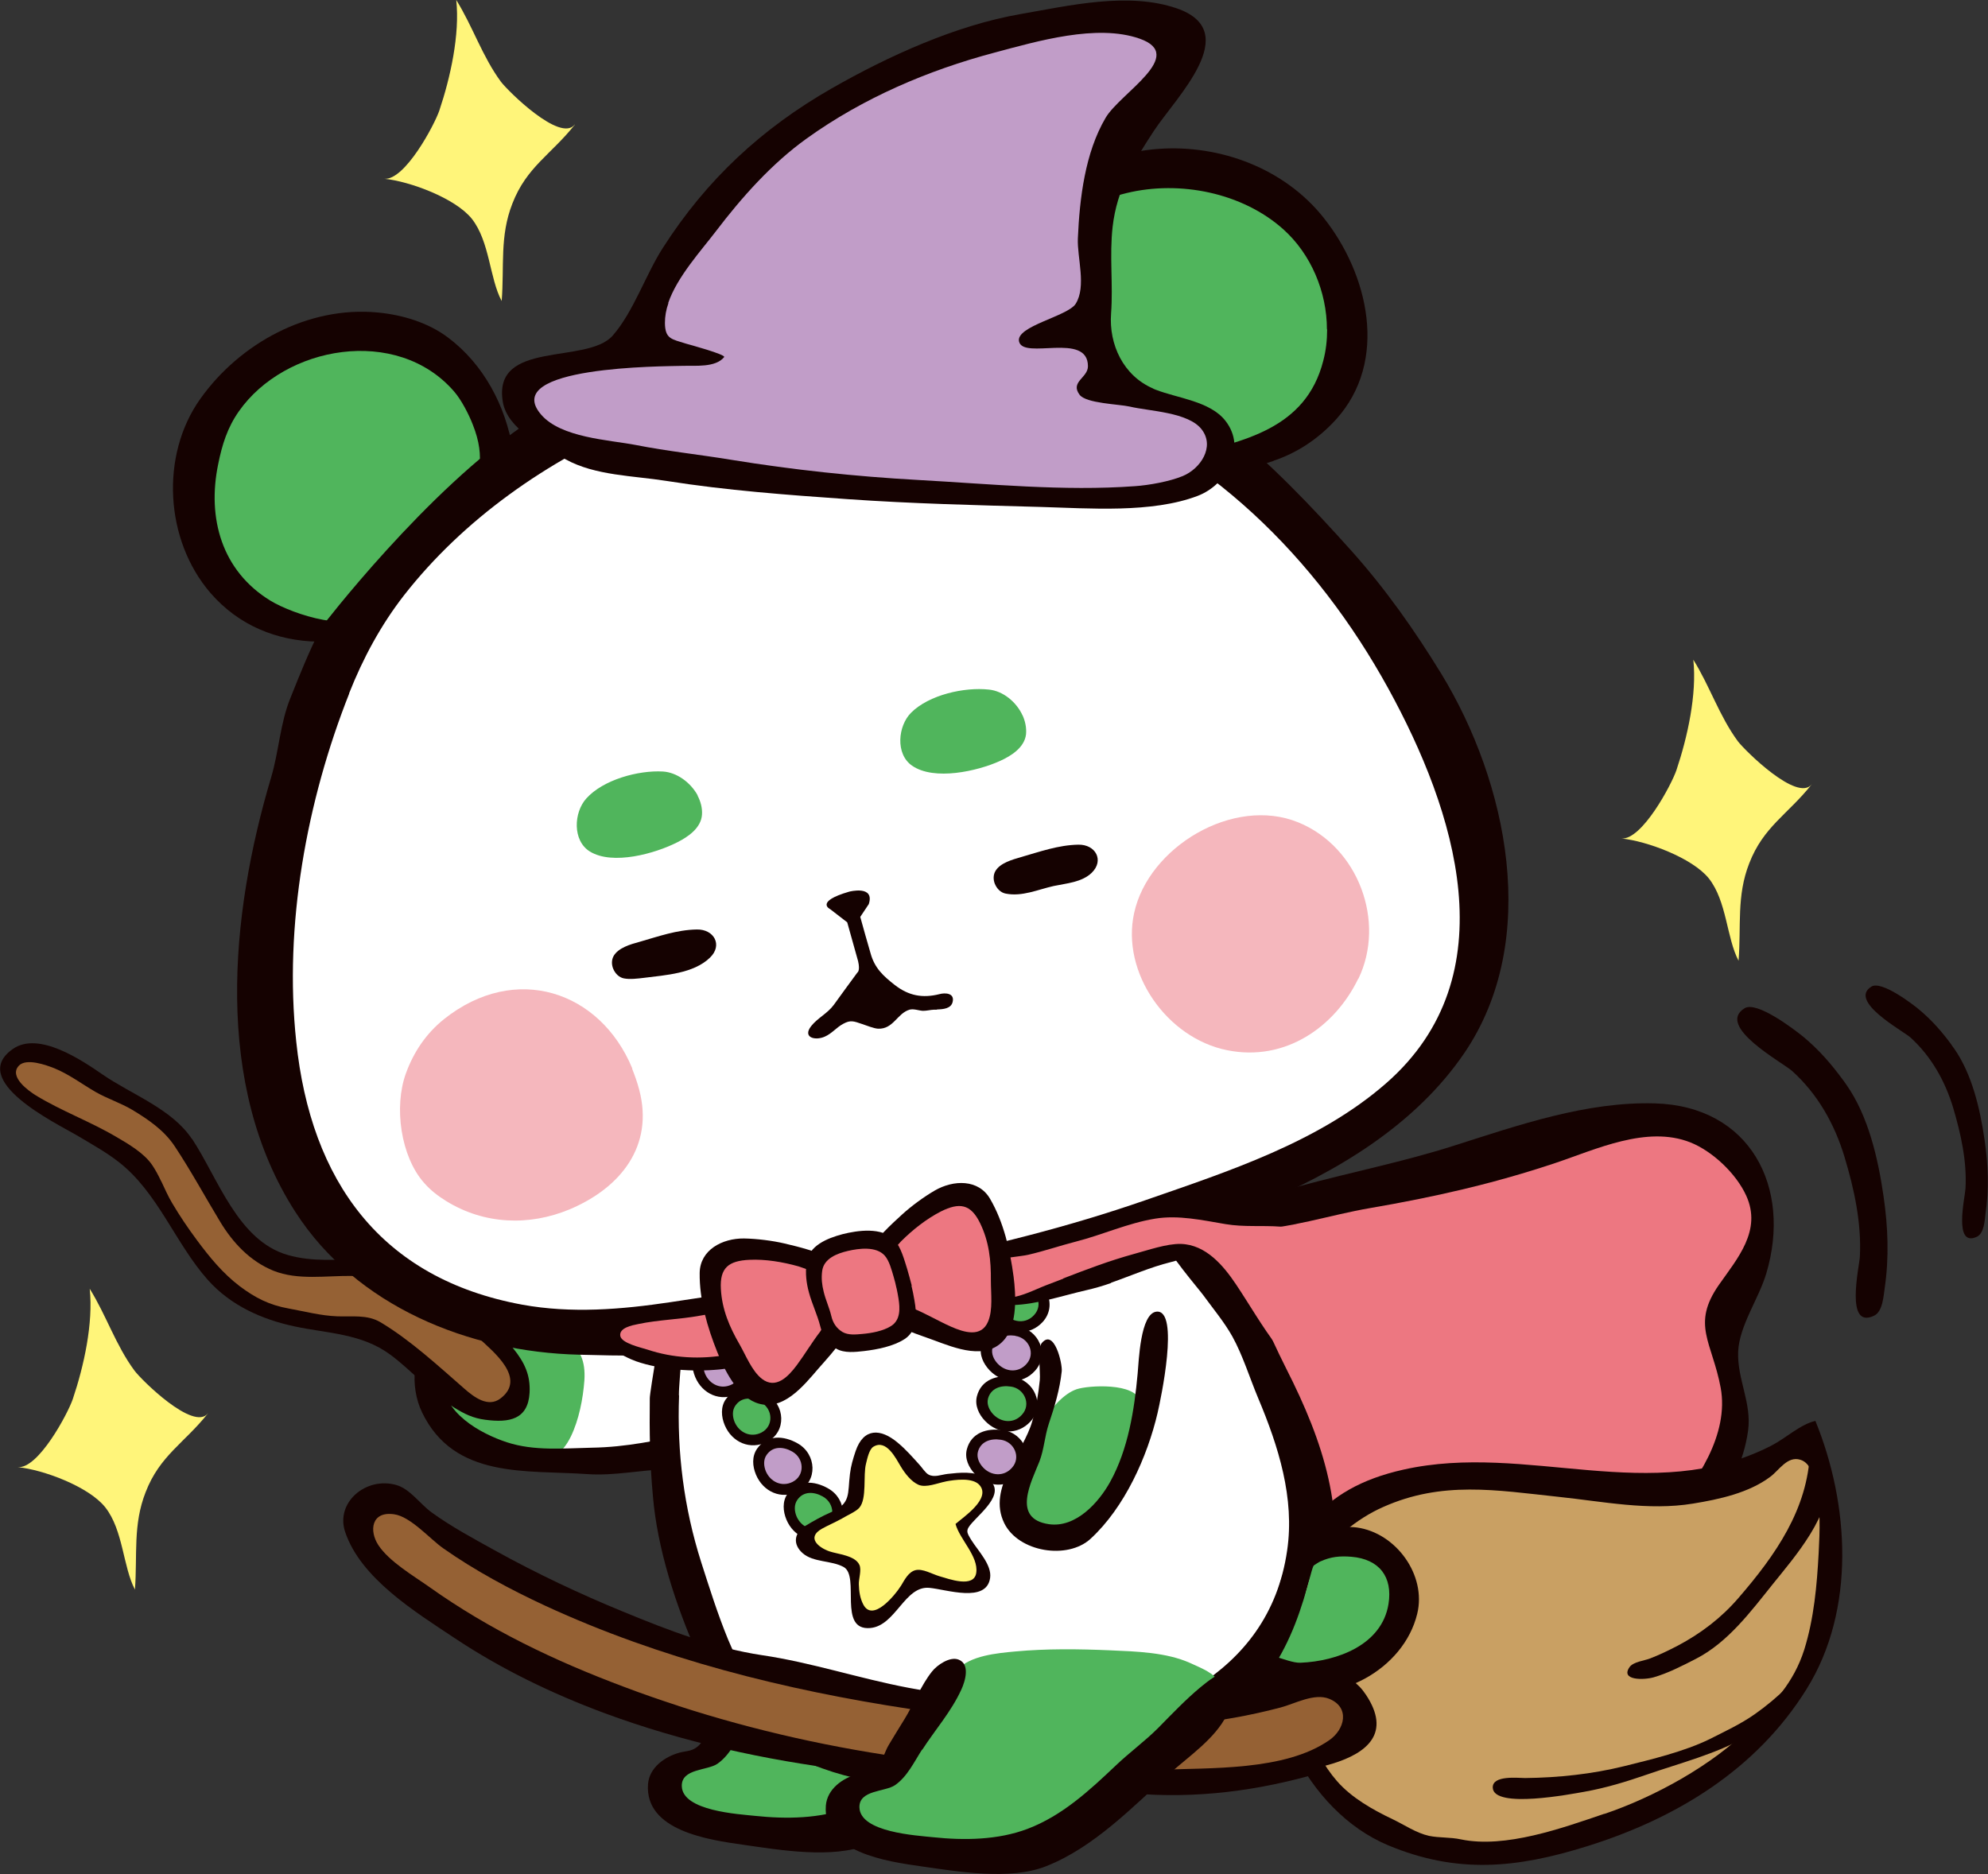 <svg fill="none" height="99" viewBox="0 0 105 99" width="105" xmlns="http://www.w3.org/2000/svg" xmlns:xlink="http://www.w3.org/1999/xlink"><rect x="0" y="0" width="105" height="99" fill="#333333" stroke="none"/><clipPath id="a"><path d="m0 0h105v99h-105z"/></clipPath><g clip-path="url(#a)"><path d="m54.499 87.24c-.328-.226-.738-.379-1.036-.513-1.272-.574-2.851-.615-4.245-.687-1.671-.072-3.363-.092-5.014.061-.974.092-2.348.215-3.056.954-.831.872-1.19 2.122-1.825 3.117-.349.554-.636 1.117-1.128 1.558-.984.872-2.492 1.374-2.482 2.901 0 1.179 1.241 1.569 2.215 1.774 1.815.379 3.896.625 5.742.318 1.282-.205 2.635-.533 3.773-1.179 1.2-.677 2.205-1.64 3.271-2.502 1.292-1.046 2.615-2.174 3.579-3.547.328-.482.954-1.23.656-1.804-.092-.184-.256-.338-.461-.461z" fill="#50b55c"/><path d="m39.303 91.311c.687-1.056 1.538-2.02 2.071-3.189.205-.441.472-1.333-.144-1.579-.461-.184-1.138.287-1.405.625-.595.749-.974 1.733-1.456 2.522-.267.42-.543.892-.82 1.343-.226.369-.328.872-.636 1.169-.338.318-.605.277-1.015.379-.79.215-1.6.789-1.671 1.661-.185 2.481 3.24 2.953 5.035 3.209 1.948.277 4.676.748 6.583 0 2.543-.995 4.604-3.158 6.562-4.921 1.005-.902 2.379-1.825 2.994-3.066.287-.574 1.292-1.979.267-2.307-.472-.144-1.312.554-1.651.841-.8.656-1.518 1.425-2.246 2.163-.708.718-1.518 1.292-2.235 1.979-1.384 1.312-2.82 2.645-4.655 3.342-1.569.595-3.353.615-5.004.441-.861-.092-3.835-.256-3.866-1.569-.031-.933 1.353-.82 1.876-1.179.656-.451 1.005-1.241 1.436-1.887z" fill="#150201"/><path d="m83.508 86.789c-1.579 1.261-3.271 2.368-5.106 3.291-6.152 3.096-12.335 5.393-19.318 4.583-3.189-.369-7.26-1.876-9.977-3.476-3.025-1.794-6.08-3.332-8.347-6.121-2.082-2.563-4.122-6.223-4.666-9.525-.461-2.789 1.835-3.896 4.235-4.542 4.707-1.261 9.434-1.651 14.12-2.973 2.892-.81 4.819-3.045 7.598-3.896 2.061-.636 4.46-.892 6.573-1.466 2.717-.738 5.517-1.292 8.203-2.153 3.384-1.077 6.973-2.327 10.582-2.225 5.045.143 7.239 4.439 5.886 8.981-.4 1.343-1.425 2.758-1.487 4.132-.061 1.446.728 2.717.523 4.183-.451 3.24-2.84 5.577-5.004 7.761-1.22 1.23-2.471 2.389-3.804 3.445z" fill="#150201"/><path d="m40.636 71.246c2.553-1.159 5.291-1.794 8.049-2.297 2.041-.369 4.522-.123 6.388-.954 1.63-.718 3.004-1.927 4.625-2.696 2.092-.995 4.019-.256 6.173-.318 2.215-.061 4.348-.8 6.521-1.169 3.343-.574 6.481-1.282 9.731-2.368 2.153-.718 4.85-2.01 7.157-1.097 1.159.461 2.42 1.64 2.953 2.82.831 1.835-.461 3.301-1.446 4.706-1.466 2.102-.359 3.025.092 5.424.461 2.471-1.261 5.044-2.84 6.746-3.989 4.296-9.639 6.121-14.232 9.576-2.717 2.04-7.896 3.209-11.259 3.117-3.917-.103-7.947.328-11.833-.451-3.63-.738-5.722-2.789-8.818-4.593-.605-.349-1.138-.554-1.477-1.159-.359-.666-.687-1.374-1.005-2.061-1.374-2.963-2.44-6.254-2.061-9.556.215-1.907 1.61-2.901 3.292-3.66z" fill="#ed7781"/><path d="m38.575 75.614c.164.051.236.143.205.277-2.174 1.23-3.702 1.958-6.204 1.774-2.174-.164-4.266-.246-6.296-.974-1.877-.666-3.722-2.163-2.994-4.306.81-2.379 3.466-3.025 5.865-2.779 1.548.154 3.015.82 4.573.861 1.159.031 2.338-.277 3.425-.246 2.164.061 3.856 5.239 3.066 6.88" fill="#fff"/><path d="m22.692 72.333c-.277 2.184 1.641 3.342 3.404 4.029 1.528.595 3.086 1.528 4.061-.492.42-.872.636-1.979.708-2.942.144-2.143-1.312-2.389-3.179-2.737-1.835-.338-4.686-.338-4.994 2.143z" fill="#50b55c"/><path d="m27.901 69.155c-1.538-.246-3.794-.154-4.973.984-1.159 1.118-1.302 3.086-.636 4.47 1.702 3.537 5.527 3.035 8.716 3.26 1.456.103 2.83-.226 4.276-.256.943-.021 1.876.164 2.615-.502.441-.39.831-1.117.277-1.569-.349-.287-1.292.123-1.692.195-1.835.349-3.343.707-5.24.738-1.497.031-3.025.184-4.471-.287-1.374-.451-3.466-1.579-3.343-3.342.154-2.235 2.194-2.42 3.978-2.245 2.738.277 5.998 1.046 8.736.4.472-.113 2.123-.482 2.287-.995.554-1.651-4.932-.318-5.64-.267-1.702.133-3.292-.338-4.891-.595z" fill="#150201"/><path d="m10.141 60.173c-1.056-1.599-3.199-2.358-4.727-3.414-1.087-.749-3.363-2.297-4.727-1.353-2.41 1.671 2.276 3.927 3.363 4.562.738.441 1.518.871 2.194 1.394 2.092 1.61 3.004 4.306 4.737 6.254 1.2 1.343 2.84 2.081 4.573 2.45 1.764.379 3.538.369 5.065 1.497 1.159.861 2.133 2.02 3.363 2.789.543.338 1.005.564 1.641.646 1.292.174 2.266-.021 2.348-1.425.051-.933-.267-1.599-.851-2.327-1.21-1.507-2.851-2.625-4.368-3.793-2.246-1.733-4.932-.4-7.557-1.159-2.635-.759-3.671-4.04-5.055-6.141z" fill="#150201"/><path d="m8.511 62.398c-.144-.308-.308-.615-.492-.882-.431-.615-1.251-1.097-1.887-1.466-1.374-.81-2.871-1.353-4.235-2.184-.4-.246-1.425-.984-.913-1.558.39-.441 1.466-.041 1.887.123.779.318 1.466.841 2.194 1.261.615.349 1.312.574 1.917.933.851.513 1.682 1.077 2.246 1.927.851 1.282 1.589 2.645 2.389 3.968.677 1.128 1.589 2.102 2.82 2.604 1.302.523 2.799.256 4.173.277 1.2.021 2.451.144 3.558.656 1.251.584 2.143 1.712 3.127 2.635.769.718 2.543 2.133 1.128 3.189-.646.482-1.384-.072-1.907-.533-1.374-1.2-2.861-2.573-4.43-3.506-.697-.41-1.507-.277-2.276-.308-.861-.031-1.702-.256-2.553-.41-1.036-.185-1.774-.564-2.594-1.179-.902-.687-1.589-1.528-2.266-2.44-.472-.636-.902-1.271-1.302-1.948-.215-.359-.39-.759-.574-1.148z" fill="#956134"/><path d="m34.699 71.338c-.205 1.261-.379 2.348-.379 2.522-.021 1.753 0 3.404.164 5.167.236 2.809 1.22 5.793 2.338 8.335 2.933 6.675 10.531 7.751 16.991 6.675 5.64-.933 15.012-3.086 16.406-9.74.923-4.388-.308-8.11-2.287-12.006-1.005-1.979-1.805-4.152-3.158-5.895-.728-.943-2.779-4.768-3.866-4.931-.749-.113-2.071.39-2.83.543-2.0.41-3.989.871-5.978 1.374-3.681.933-7.393 1.599-11.064 2.615-1.425.4-2.789.779-4.266.923-1.271.123-1.374.205-1.558 1.394-.154 1.005-.328 1.999-.492 3.004z" fill="#150201"/><path d="m35.857 73.717c0-.267.021-.543.041-.81.082-1.251.144-1.804 1.487-1.887 1.323-.072 2.625-.226 3.927-.451 3.548-.625 7.096-1.374 10.643-2.04 2.369-.441 4.891-.933 7.168-1.681.913-.297 1.753-.646 2.635-.984-.267.102 1.63 2.317 1.794 2.553.513.707 1.107 1.415 1.538 2.184.554 1.005.913 2.184 1.364 3.26 1.066 2.532 1.938 5.28 1.528 8.048-.974 6.726-7.311 9.074-13.197 10.078-4.799.82-9.598 1.753-13.751-1.61-1.241-1.005-1.979-2.327-2.584-3.783-.543-1.323-.974-2.696-1.415-4.07-.913-2.871-1.282-5.793-1.169-8.807z" fill="#fff"/><path d="m73.305 97.472c-4.317-1.815-6.921-7.402-6.142-11.893.749-4.316 2.502-6.951 6.962-7.946 6.542-1.466 13.094 1.968 19.421-1.261.779-.4 1.548-1.138 2.338-1.312 1.784 4.368 2.153 9.955-.462 14.159-2.656 4.275-6.911 6.849-11.618 8.315-3.712 1.159-6.85 1.466-10.5-.062z" fill="#150201"/><path d="m84.738 95.812c-2.205.748-5.229 1.845-7.578 1.353-.574-.123-1.118-.072-1.682-.185-.687-.154-1.302-.584-1.928-.882-1.036-.492-2.164-1.128-2.933-2.01-1.374-1.569-2.246-4.183-2.379-6.244-.061-.933.215-1.538.441-2.43.236-.923.349-1.887.82-2.737.728-1.302 2.194-2.471 3.548-3.066 3.117-1.394 5.978-.892 9.249-.543 2.358.246 4.758.748 7.126.359 1.384-.226 2.953-.564 4.091-1.425.451-.338.892-1.097 1.569-.892.564.164.708.902.82 1.394.267 1.148.215 2.358.154 3.537-.092 1.712-.246 3.445-.759 5.096-.564 1.774-1.62 2.84-2.892 4.132-1.948 1.979-5.055 3.67-7.67 4.552z" fill="#c9a063"/><g fill="#150201"><path d="m95.597 76.711c-.123 3.014-1.815 5.434-3.784 7.71-.902 1.046-1.979 1.866-3.199 2.512-.492.256-.964.482-1.466.677-.287.113-.882.174-1.077.451-.502.707.728.697 1.272.543.749-.215 1.528-.615 2.225-.974 1.702-.872 2.912-2.512 4.081-3.968 1.077-1.343 3.24-3.793 2.81-5.66"/><path d="m95.833 87.435c-.902 1.24-1.917 2.245-3.138 3.107-.738.523-1.579.912-2.389 1.323-1.333.656-3.086 1.077-4.532 1.435-1.702.42-3.466.605-5.219.625-.379 0-1.743-.164-1.712.513.051 1.128 4.173.328 4.819.215 1.159-.205 2.225-.533 3.322-.912 1.712-.595 3.661-1.087 5.24-1.999 1.292-.749 2.215-2.153 3.445-3.035"/><path d="m64.63 89.609c2.256-.359 5.824-2.655 7.516-.082 2.676 4.029-5.024 4.224-7.096 4.347-2.768.174-5.537.123-8.306.021-2.112-.082-4.368-.595-6.47-.308-1.897.256-3.579.164-5.517-.072-4.358-.543-8.685-1.487-12.817-3.014-2.789-1.036-5.486-2.338-7.957-3.988-2.051-1.364-4.932-3.137-5.753-5.588-.523-1.558 1.097-2.932 2.697-2.481.728.205 1.261 1.005 1.866 1.446 1.046.759 2.215 1.384 3.343 2.01 2.205 1.22 4.481 2.297 6.809 3.25 2.338.964 4.788 1.907 7.311 2.286 2.584.379 5.127 1.23 7.731 1.722 4.43.831 8.962 1.087 13.463.841 1.066-.061 2.123-.195 3.179-.369z"/></g><path d="m35.816 90.111c8.09 2.625 16.878 3.763 25.348 3.383 2.738-.123 6.686.072 9.044-1.569.82-.564 1.107-1.733 0-2.184-.789-.328-1.856.277-2.584.461-6.521 1.722-13.002 1.077-19.585.072-6.604-1.005-13.135-2.635-19.226-5.444-1.856-.861-3.732-1.866-5.394-3.035-.708-.492-1.723-1.681-2.604-1.804-1.21-.174-1.323.882-.831 1.63.574.872 1.856 1.62 2.697 2.215 3.189 2.266 6.634 3.906 10.274 5.27.943.359 1.897.687 2.871 1.005z" fill="#956134"/><path d="m16.744 33.895c-2.102-.051-4.122-.831-5.629-2.573-2.42-2.809-2.646-7.279-.543-10.242 2.092-2.953 5.712-4.921 9.372-4.573 1.312.123 2.676.533 3.732 1.333 1.877 1.415 3.025 3.599 3.404 5.885.933 5.649-4.963 10.314-10.336 10.191z" fill="#150201"/><path d="m19.697 32.285c-1.005 1.22-4.194.185-5.414-.554-2.563-1.569-3.353-4.347-2.758-7.218.205-1.015.482-1.917 1.087-2.779 2.43-3.476 8.347-4.532 11.361-1.066.39.441.789 1.22.995 1.753.718 1.804.308 2.83-.287 4.562" fill="#50b55c"/><path d="m67.265 24.34c1.189-.4 2.307-1.097 3.292-2.174 2.809-3.096 1.712-7.7-.646-10.663-4.163-5.239-13.597-4.993-16.386 1.589-1.364 3.219.502 7.003 3.087 9.012 2.994 2.338 6.921 3.506 10.654 2.245z" fill="#150201"/><path d="m27.869 22.32c4.399-2.901 9.598-4.634 14.817-5.26 4.389-.523 9.27-.348 13.535.912 6.347 1.866 10.9 6.377 15.165 11.134 1.805 2.02 3.333 4.193 4.748 6.5 3.476 5.711 5.26 14.036 1.22 20.003-2.594 3.824-6.757 6.305-10.941 8.048-4.173 1.733-8.449 2.891-12.869 3.927-5.373 1.261-10.941 3.137-16.427 3.804-2.246.277-4.255.236-6.542.174-5.804-.144-11.761-2.553-14.971-7.536-4.327-6.705-3.456-15.676-1.282-22.966.41-1.374.472-2.85 1.015-4.183.492-1.23 1.025-2.573 1.641-3.742 0 0 5.568-7.29 10.89-10.806z" fill="#150201"/><path d="m18.436 36.633c.738-1.866 1.682-3.619 2.912-5.198 6.224-7.956 17.668-12.549 27.696-11.739 2.533.205 4.881.554 7.229 1.384 7.475 2.645 13.258 8.376 17.062 15.307 3.497 6.377 6.398 15.143-.133 20.844-3.558 3.107-8.347 4.655-12.715 6.172-8.183 2.84-16.529 4.101-25.071 5.383-2.604.39-5.24.605-7.834.133-7.465-1.374-11.166-6.531-11.936-13.903-.656-6.141.554-12.713 2.799-18.383z" fill="#fff"/><path d="m32.381 51.161c-.082-.215-.082-.451.021-.646.246-.451.913-.636 1.364-.759 1.005-.287 1.969-.636 3.035-.656.913-.021 1.384.83.697 1.487-.861.841-2.358.923-3.476 1.066-.338.041-.749.092-1.066.031-.267-.051-.472-.267-.574-.523z" fill="#150201"/><path d="m52.541 46.681c-.082-.215-.082-.451.021-.646.246-.451.913-.625 1.364-.759 1.005-.287 1.969-.636 3.025-.656.913-.021 1.384.831.708 1.487-.523.502-1.333.554-2.01.697-.831.185-1.661.574-2.533.4-.267-.051-.472-.267-.574-.523z" fill="#150201"/><path d="m49.485 53.325c.328-.01.749-.041.831-.4.113-.472-.4-.492-.697-.41-.902.226-1.63.082-2.358-.482-.615-.482-1.067-.892-1.282-1.681-.185-.636-.369-1.282-.543-1.917l.451-.677c.328-1.015-1.036-.656-1.036-.656-1.835.533-1.005.923-1.005.923l.902.697.574 2.051c.123.523-.041.605-.041.605-.41.564-.831 1.128-1.241 1.702-.338.461-.851.687-1.2 1.128-.461.595.205.779.718.554.379-.164.625-.492.974-.677.39-.215.554-.143 1.005.01.215.072.625.236.841.246.81.031 1.005-.81 1.661-1.005.215-.062.492.051.708.061.205 0 .379-.051.584-.061h.154z" fill="#150201"/><path d="m36.842 42.026c.164.308.256.656.236.995-.041.718-.738 1.189-1.312 1.476-1.148.584-3.404 1.23-4.614.482-.923-.574-.851-2.061-.185-2.799.892-.995 2.748-1.497 4.04-1.425.738.041 1.477.584 1.846 1.271z" fill="#50b55c"/><path d="m54.007 37.781c.144.318.215.666.185 1.005-.082.707-.79 1.148-1.384 1.415-1.179.533-3.466 1.056-4.635.246-.892-.615-.749-2.102-.051-2.799.943-.943 2.809-1.364 4.112-1.22.738.072 1.446.646 1.774 1.364z" fill="#50b55c"/><path d="m33.386 56.452c.144.359.277.738.379 1.128.769 2.932-.954 5.157-3.681 6.305-2.143.892-4.512.8-6.521-.441-.431-.267-.831-.574-1.169-.964-1.23-1.394-1.6-4.009-.954-5.782.41-1.128 1.066-2.102 2.01-2.861 3.773-3.004 8.254-1.487 9.946 2.604z" fill="#f5b7bd"/><path d="m71.735 51.704c-1.22 2.522-3.835 4.399-6.921 3.773-3.179-.636-5.609-4.091-4.912-7.249.759-3.486 5.24-6.182 8.665-4.788 3.179 1.292 4.635 5.249 3.179 8.264z" fill="#f5b7bd"/><path d="m70.095 17.399c0 .564-.061 1.117-.205 1.661-.913 3.588-4.214 4.265-7.372 5.014-1.405.328-2.707.81-4.184.564-3.609-.605-4.235-5.413-4.102-8.315.328-6.849 9.218-8.079 13.545-4.214 1.466 1.312 2.307 3.312 2.307 5.29z" fill="#50b55c"/><path d="m56.016 81.386c-4.44 1.579-1.784-7.085.841-7.997.625-.215 3.138-.359 3.353.636.441 1.989-2.164 6.633-4.204 7.361z" fill="#50b55c"/><path d="m61.144 74.619c.154-.656 1.179-5.455-.062-5.331-.861.092-.933 2.645-.995 3.271-.174 1.927-.502 3.988-1.435 5.69-.615 1.128-1.835 2.471-3.251 2.266-1.979-.287-.933-2.225-.502-3.312.246-.636.277-1.323.492-1.979.308-.912.585-1.825.687-2.789.041-.41-.4-2.276-1.056-1.487-.236.287-.061 1.569-.103 1.958-.072.728-.195 1.435-.39 2.143-.472 1.712-2.399 3.547-1.487 5.413.749 1.528 3.343 1.948 4.563.82 1.794-1.651 2.994-4.327 3.538-6.654z" fill="#150201"/><path d="m42.132 76.249c.995.564 1.077 1.999.031 2.532-.892.461-1.856.021-2.235-.882-.185-.441-.226-.964.061-1.374.523-.749 1.405-.697 2.143-.277z" fill="#150201"/><path d="m41.845 76.68c.636.359.677 1.261.021 1.599-.564.287-1.169.01-1.415-.554-.113-.277-.143-.615.041-.872.328-.472.882-.441 1.353-.174z" fill="#c19dc8"/><path d="m38.923 71.092c.995.564 1.077 1.999.031 2.532-.892.451-1.856.021-2.235-.882-.185-.441-.226-.974.061-1.374.523-.748 1.405-.697 2.143-.277z" fill="#150201"/><path d="m38.636 71.533c.636.349.677 1.261.021 1.599-.564.287-1.169.01-1.415-.554-.113-.277-.143-.615.041-.872.328-.472.882-.441 1.354-.174z" fill="#c19dc8"/><path d="m43.742 78.628c.995.554 1.077 1.989.031 2.532-.892.451-1.856.021-2.235-.882-.185-.441-.226-.974.061-1.374.523-.749 1.405-.697 2.143-.277z" fill="#150201"/><path d="m43.465 79.058c.636.359.677 1.261.021 1.599-.564.287-1.169.01-1.415-.554-.113-.277-.143-.605.041-.872.328-.472.882-.441 1.354-.174z" fill="#50b55c"/><path d="m40.482 73.635c.995.564 1.077 1.999.031 2.532-.892.451-1.856.021-2.235-.882-.185-.441-.226-.974.061-1.374.523-.748 1.405-.697 2.143-.277z" fill="#150201"/><path d="m40.195 74.076c.636.359.677 1.261.021 1.599-.564.287-1.169.01-1.415-.554-.113-.277-.143-.615.041-.872.328-.472.882-.441 1.354-.174z" fill="#50b55c"/><path d="m52.038 78.044c-.595-.338-1.343-.256-1.989-.185-.349.041-.708.205-1.015.031-.174-.103-.328-.359-.461-.502-.369-.41-.738-.831-1.159-1.179-.902-.759-1.805-.789-2.225.451-.133.4-.246.769-.297 1.2-.133 1.056.072 1.558-1.015 2.03-.472.205-.923.461-1.364.728-.564.359-.656.954-.123 1.425.564.502 1.538.379 2.174.738.872.492-.328 3.373 1.405 3.219 1.343-.123 1.815-2.245 3.117-2.122.902.082 3.015.82 3.209-.523.102-.687-.646-1.446-.984-1.989-.267-.431-.328-.523.041-.933.554-.625 1.917-1.702.697-2.389z" fill="#150201"/><path d="m49.956 78.259c-.441.082-1.036.349-1.446.174-.39-.174-.718-.605-.933-.964-.256-.42-.759-1.466-1.446-1.046-.226.133-.328.646-.39.892-.164.625.062 1.856-.359 2.338-.184.205-.666.41-.913.564-.349.195-.738.359-1.066.543-.81.461-.184.984.4 1.189.451.154 1.364.215 1.589.718.123.267-.041.728-.031 1.025.01.359.062.738.236 1.066.502.964 1.692-.513 2-1.005.185-.308.39-.718.759-.81.379-.092.872.205 1.251.318.502.143 1.856.656 1.958-.195.113-.861-.872-1.743-1.097-2.563.41-.359 1.887-1.333 1.272-2.05-.359-.42-1.312-.287-1.794-.195z" fill="#fff57a"/><path d="m52.971 75.542c1.128.164 1.712 1.487.923 2.358-.677.738-1.723.677-2.399-.031-.328-.349-.554-.82-.431-1.302.226-.882 1.066-1.148 1.907-1.015z" fill="#150201"/><path d="m52.858 76.054c.718.102 1.087.943.585 1.487-.42.472-1.097.431-1.518-.021-.205-.215-.349-.523-.277-.82.144-.554.677-.728 1.2-.646z" fill="#c19dc8"/><path d="m53.504 72.732c1.128.174 1.712 1.487.923 2.358-.677.738-1.723.677-2.399-.031-.328-.338-.554-.82-.431-1.302.226-.882 1.066-1.148 1.907-1.025z" fill="#150201"/><path d="m53.391 73.245c.718.102 1.087.943.585 1.487-.42.472-1.087.431-1.518-.021-.205-.215-.349-.523-.277-.82.144-.554.677-.728 1.2-.646z" fill="#50b55c"/><path d="m54.15 67.473c1.128.164 1.712 1.487.923 2.358-.677.738-1.723.677-2.399-.031-.328-.349-.554-.82-.431-1.302.226-.882 1.066-1.148 1.907-1.015z" fill="#150201"/><path d="m54.037 67.975c.718.102 1.087.943.585 1.487-.42.472-1.087.42-1.518-.021-.205-.215-.349-.523-.277-.82.144-.554.677-.728 1.2-.646z" fill="#50b55c"/><path d="m53.74 70.057c1.128.174 1.712 1.487.923 2.358-.677.749-1.723.677-2.399-.031-.328-.349-.554-.82-.431-1.302.226-.882 1.066-1.148 1.907-1.025z" fill="#150201"/><path d="m53.627 70.569c.718.102 1.087.943.585 1.487-.42.472-1.087.431-1.518-.021-.205-.215-.349-.523-.277-.83.143-.554.677-.718 1.2-.646z" fill="#c19dc8"/><path d="m58.682 67.76c1.056-.369 2.071-.82 3.148-1.087 1.384-.348 2.358-.759 3.435-1.804.441-.431 1.682-1.979.533-2.102-.872-.092-1.907.431-2.748.615-.984.205-1.948.482-2.943.636-.974.154-1.825.738-2.82.974-1.025.246-2.092.359-3.107.636-.369.102-1.528.164-1.794.431-.328.338-.133 1.589-.041 1.999.185.851.287.902 1.128.882 1.292-.031 2.656-.502 3.917-.789.441-.102.872-.226 1.302-.379z" fill="#150201"/><path d="m56.16 67.545c-.246.092-.492.195-.749.287-1.149.42-2.41 1.292-3.404.164-1.343-1.517 1.507-1.528 2.297-1.712.851-.195 1.682-.482 2.522-.697 1.405-.359 2.738-.974 4.173-1.21 1.241-.205 2.512.082 3.732.287.974.164 1.928.061 2.902.133 1.025.082 1.835.318 2.81.738 1.272.554 1.343 1.558.697 2.779-.482.912-1.374 2.348-2.153 3.035-.625.554-1.056.4-1.538-.246-.759-.974-1.456-2.194-2.163-3.25-.666-.995-1.589-2.102-2.912-2.143-.749-.021-1.764.338-2.492.533-1.302.359-2.482.81-3.732 1.292z" fill="#ed7781"/><path d="m40.841 71.615c-.933.256-1.887.636-2.861.728-1.353.133-3.086.021-4.378-.431-.585-.205-2.369-1.077-1.374-1.681.749-.451 1.907-.42 2.748-.615.984-.226 1.969-.39 2.943-.666.8-.236 1.579-.41 2.399-.564.41-.082 1.148-.39 1.518-.226.482.215.677 1.179.8 1.641.308 1.169-.872 1.569-1.794 1.815z" fill="#150201"/><path d="m38.442 71.564c1.21-.215 3.497-.533 3.907-1.928.574-1.948-2.02-.748-2.809-.574-.851.184-1.723.277-2.584.441-1.056.195-2.184.215-3.251.441-.308.061-1.015.195-.943.625.062.39 1.097.615 1.415.718 1.384.461 2.82.533 4.255.277z" fill="#ed7781"/><path d="m47.455 70.067c-1.435-.708-2.512-2.481-1.528-4.04.42-.677 1.118-1.323 1.702-1.856.492-.451 1.159-.943 1.743-1.282.995-.574 2.317-.605 2.922.441.718 1.23 1.056 2.717 1.241 4.111.123.964.205 2.461-.461 3.291-.954 1.179-2.646.472-3.763.061-.625-.226-1.251-.431-1.856-.718z" fill="#150201"/><path d="m48.265 69.124c-.318-.133-.831-.513-1.2-.39-.328.113-.318.564-.636.677-.482.164-.892-.472-1.066-.831-.236-.472-.431-1.24 0-1.671.328-.318.749-.143 1.128-.307.431-.185.8-.718 1.097-1.025.615-.615 1.343-1.189 2.102-1.579.984-.492 1.579-.4 2.071.605.482.984.585 1.989.574 3.055 0 .666.113 1.528-.143 2.143-.359.872-1.272.584-1.969.277-.646-.287-1.282-.666-1.969-.954z" fill="#ed7781"/><path d="m44.491 70.764c.913-1.312.984-3.394-.646-4.286-.708-.379-1.62-.605-2.399-.789-.656-.154-1.476-.256-2.153-.267-1.148-.01-2.317.605-2.338 1.815-.021 1.425.41 2.891.933 4.193.359.902 1.025 2.256 2.01 2.655 1.405.564 2.543-.882 3.322-1.784.441-.502.882-.984 1.272-1.538z" fill="#150201"/><path d="m43.323 70.333c.205-.277.472-.861.851-.933.338-.061.554.338.892.277.502-.092.543-.851.523-1.24-.021-.533-.236-1.292-.82-1.456-.441-.123-.718.236-1.128.277-.462.051-1.056-.236-1.456-.359-.841-.236-1.753-.39-2.604-.349-1.097.051-1.569.42-1.507 1.538.061 1.097.461 2.02.995 2.942.328.574.646 1.394 1.169 1.804.738.574 1.395-.113 1.846-.718.42-.564.8-1.21 1.251-1.794z" fill="#ed7781"/><path d="m48.142 67.924c.061.256.113.502.154.759.133.728.174 1.599-.513 2.05-.595.39-1.456.554-2.143.636-.461.051-1.046.123-1.466-.123-.472-.267-.728-.687-.851-1.189-.154-.605-.431-1.169-.595-1.774-.143-.523-.195-1.005-.133-1.548.103-.933 1.097-1.323 1.897-1.538.81-.205 2.092-.39 2.738.297.359.379.533 1.066.687 1.548.082.287.164.574.236.861z" fill="#150201"/><path d="m47.353 68.047c.041.185.072.359.102.543.082.523.113 1.138-.39 1.456-.42.267-1.036.379-1.528.42-.328.031-.738.072-1.036-.102-.328-.195-.513-.492-.595-.851-.102-.431-.297-.841-.4-1.271-.092-.369-.133-.718-.082-1.097.082-.666.789-.933 1.364-1.066s1.487-.256 1.938.246c.246.277.369.769.472 1.117.061.205.113.41.154.615z" fill="#ed7781"/><path d="m63.912 88.378c-.328-.226-.738-.379-1.036-.523-1.272-.574-2.851-.615-4.245-.677-1.671-.072-3.363-.092-5.014.061-.974.092-2.348.215-3.056.954-.831.861-1.19 2.122-1.825 3.117-.349.554-.636 1.117-1.128 1.558-.984.872-2.492 1.374-2.482 2.912 0 1.179 1.23 1.569 2.215 1.774 1.815.39 3.897.625 5.742.328 1.282-.215 2.635-.533 3.773-1.179 1.2-.677 2.205-1.64 3.271-2.512 1.292-1.046 2.615-2.174 3.579-3.547.328-.482.954-1.23.656-1.804-.092-.184-.256-.338-.461-.472z" fill="#50b55c"/><path d="m48.705 92.438c.687-1.066 1.538-2.02 2.071-3.189.205-.441.472-1.343-.144-1.579-.461-.185-1.138.287-1.405.625-.595.748-.974 1.743-1.456 2.522-.267.42-.543.892-.82 1.343-.226.369-.328.872-.636 1.169-.338.318-.605.277-1.025.39-.79.205-1.6.789-1.671 1.661-.185 2.471 3.24 2.953 5.035 3.209 1.948.277 4.676.748 6.583 0 2.543-.995 4.604-3.158 6.562-4.921 1.005-.902 2.379-1.825 2.994-3.066.277-.574 1.292-1.979.267-2.307-.472-.144-1.312.554-1.651.83-.8.666-1.518 1.425-2.246 2.163-.708.707-1.518 1.292-2.235 1.979-1.384 1.312-2.82 2.645-4.655 3.342-1.569.595-3.353.615-5.004.441-.861-.092-3.835-.256-3.876-1.569-.031-.933 1.353-.82 1.877-1.179.656-.451 1.015-1.24 1.435-1.887z" fill="#150201"/><path d="m73.509 86c-.872 1.087-2.287 1.968-3.281 2.215-.636.154-1.23.205-1.876.154-.164-.01-1.128-.246-1.23-.102 1.077-1.62 1.62-3.25 2.112-5.116.267-1.025.554-1.077 1.559-1.189.923-.102 1.835-.113 2.604.502 1.333 1.077 1.015 2.409.123 3.527z" fill="#50b55c"/><path d="m69.777 82.463c-.554.256-1.138 1.025-1.507.051-.184-.502.144-.779.482-1.077.646-.585 2.061-.861 2.902-.749 2.071.277 3.702 2.512 3.199 4.562-.718 2.953-4.245 4.839-7.137 3.958-.615-.185-2.071-.81-1.579-1.558.451-.697 1.784.215 2.553.184 1.948-.082 4.296-.943 4.645-3.096.236-1.446-.492-2.379-1.958-2.502-.615-.051-1.087 0-1.61.236z" fill="#150201"/><path d="m60.918 20.536s.082.031.123.051c1.159.451 2.871.605 3.681 1.64 1.148 1.466.072 3.383-1.466 3.968-2.42.923-5.732.656-8.295.584-3.404-.092-6.798-.174-10.172-.41-3.23-.226-6.409-.461-9.587-.964-1.733-.277-3.763-.277-5.322-1.138-1.169-.656-3.086-1.599-3.322-3.035-.554-3.301 4.45-1.958 5.804-3.506 1.097-1.251 1.743-3.23 2.656-4.644 2.297-3.588 5.209-6.295 8.9-8.407 2.994-1.712 6.552-3.332 9.957-3.927 2.594-.451 5.712-1.189 8.275-.308 3.548 1.22-.021 4.675-1.21 6.48-1.066 1.63-1.948 3.086-2.174 5.055-.174 1.528.031 3.055-.082 4.583-.123 1.64.646 3.291 2.225 3.968z" fill="#150201"/><path d="m35.293 16.005c.472-1.384 1.743-2.768 2.522-3.793 1.374-1.804 2.953-3.578 4.799-4.901 2.974-2.133 6.398-3.599 9.915-4.532 2.266-.605 5.404-1.528 7.66-.738 2.522.882-1.025 2.871-1.794 4.183-1.087 1.845-1.374 4.255-1.466 6.377-.041 1.015.461 2.522-.113 3.445-.42.666-3.168 1.179-2.994 1.989.215.995 3.64-.523 3.64 1.312 0 .615-.954.82-.441 1.507.349.461 2.071.492 2.656.625 1.025.246 3.107.287 3.804 1.22.687.912-.072 2.061-1.015 2.45-.697.287-1.774.482-2.522.533-3.763.277-7.701-.123-11.464-.328-3.302-.184-6.593-.533-9.864-1.066-1.682-.277-3.363-.451-5.024-.779-1.435-.277-3.958-.379-5.014-1.61-2.205-2.563 6.48-2.543 7.475-2.573.677-.021 1.733.102 2.194-.461.113-.133-1.887-.677-2-.708-.779-.246-1.118-.246-1.128-1.097 0-.349.061-.697.184-1.046z" fill="#c19dc8"/><path d="m97.33 57.035c-.615-.841-1.261-1.579-2.071-2.256-.513-.42-2.482-1.917-3.117-1.517-1.548.954 2.041 2.881 2.512 3.312 1.353 1.22 2.246 2.809 2.768 4.542.513 1.702.902 3.486.81 5.27-.031.543-.8 3.855.749 3.117.462-.215.502-1.056.564-1.466.236-1.62.174-3.219-.061-4.839-.287-1.989-.8-4.245-1.969-5.906-.061-.082-.113-.164-.174-.246z" fill="#150201"/><path d="m103.073 55.19c-.503-.687-1.026-1.282-1.682-1.835-.41-.349-2.02-1.558-2.543-1.241-1.261.769 1.661 2.338 2.051 2.686 1.097.995 1.825 2.286 2.256 3.701.41 1.384.738 2.84.656 4.286-.021.441-.656 3.137.605 2.543.379-.184.41-.861.451-1.2.195-1.312.144-2.615-.051-3.937-.236-1.62-.657-3.445-1.6-4.798-.051-.062-.092-.133-.143-.195z" fill="#150201"/><path d="m10.982 74.66c-.759.964-3.527-1.774-3.886-2.266-.984-1.333-1.487-2.922-2.358-4.316.195 1.825-.308 4.091-.892 5.824-.256.759-1.825 3.711-2.912 3.599 1.343.133 3.753 1.025 4.625 2.122.954 1.21.933 3.147 1.569 4.347.133-1.845-.113-3.424.564-5.147.749-1.938 2.041-2.584 3.302-4.173z" fill="#fff57a"/><path d="m95.69 41.431c-.759.964-3.527-1.784-3.896-2.266-.984-1.333-1.487-2.922-2.358-4.316.195 1.835-.308 4.091-.892 5.834-.256.759-1.825 3.712-2.912 3.609 1.343.133 3.753 1.025 4.625 2.112.954 1.21.933 3.148 1.569 4.347.144-1.845-.113-3.424.564-5.147.749-1.938 2.041-2.584 3.302-4.173z" fill="#fff57a"/><path d="m30.352 6.582c-.759.964-3.527-1.774-3.896-2.266-.984-1.333-1.487-2.922-2.358-4.316.195 1.825-.308 4.091-.892 5.834-.256.759-1.825 3.711-2.912 3.609 1.343.133 3.753 1.025 4.625 2.112.954 1.21.933 3.148 1.579 4.347.143-1.845-.113-3.424.564-5.147.749-1.938 2.041-2.584 3.302-4.173z" fill="#fff57a"/></g></svg>